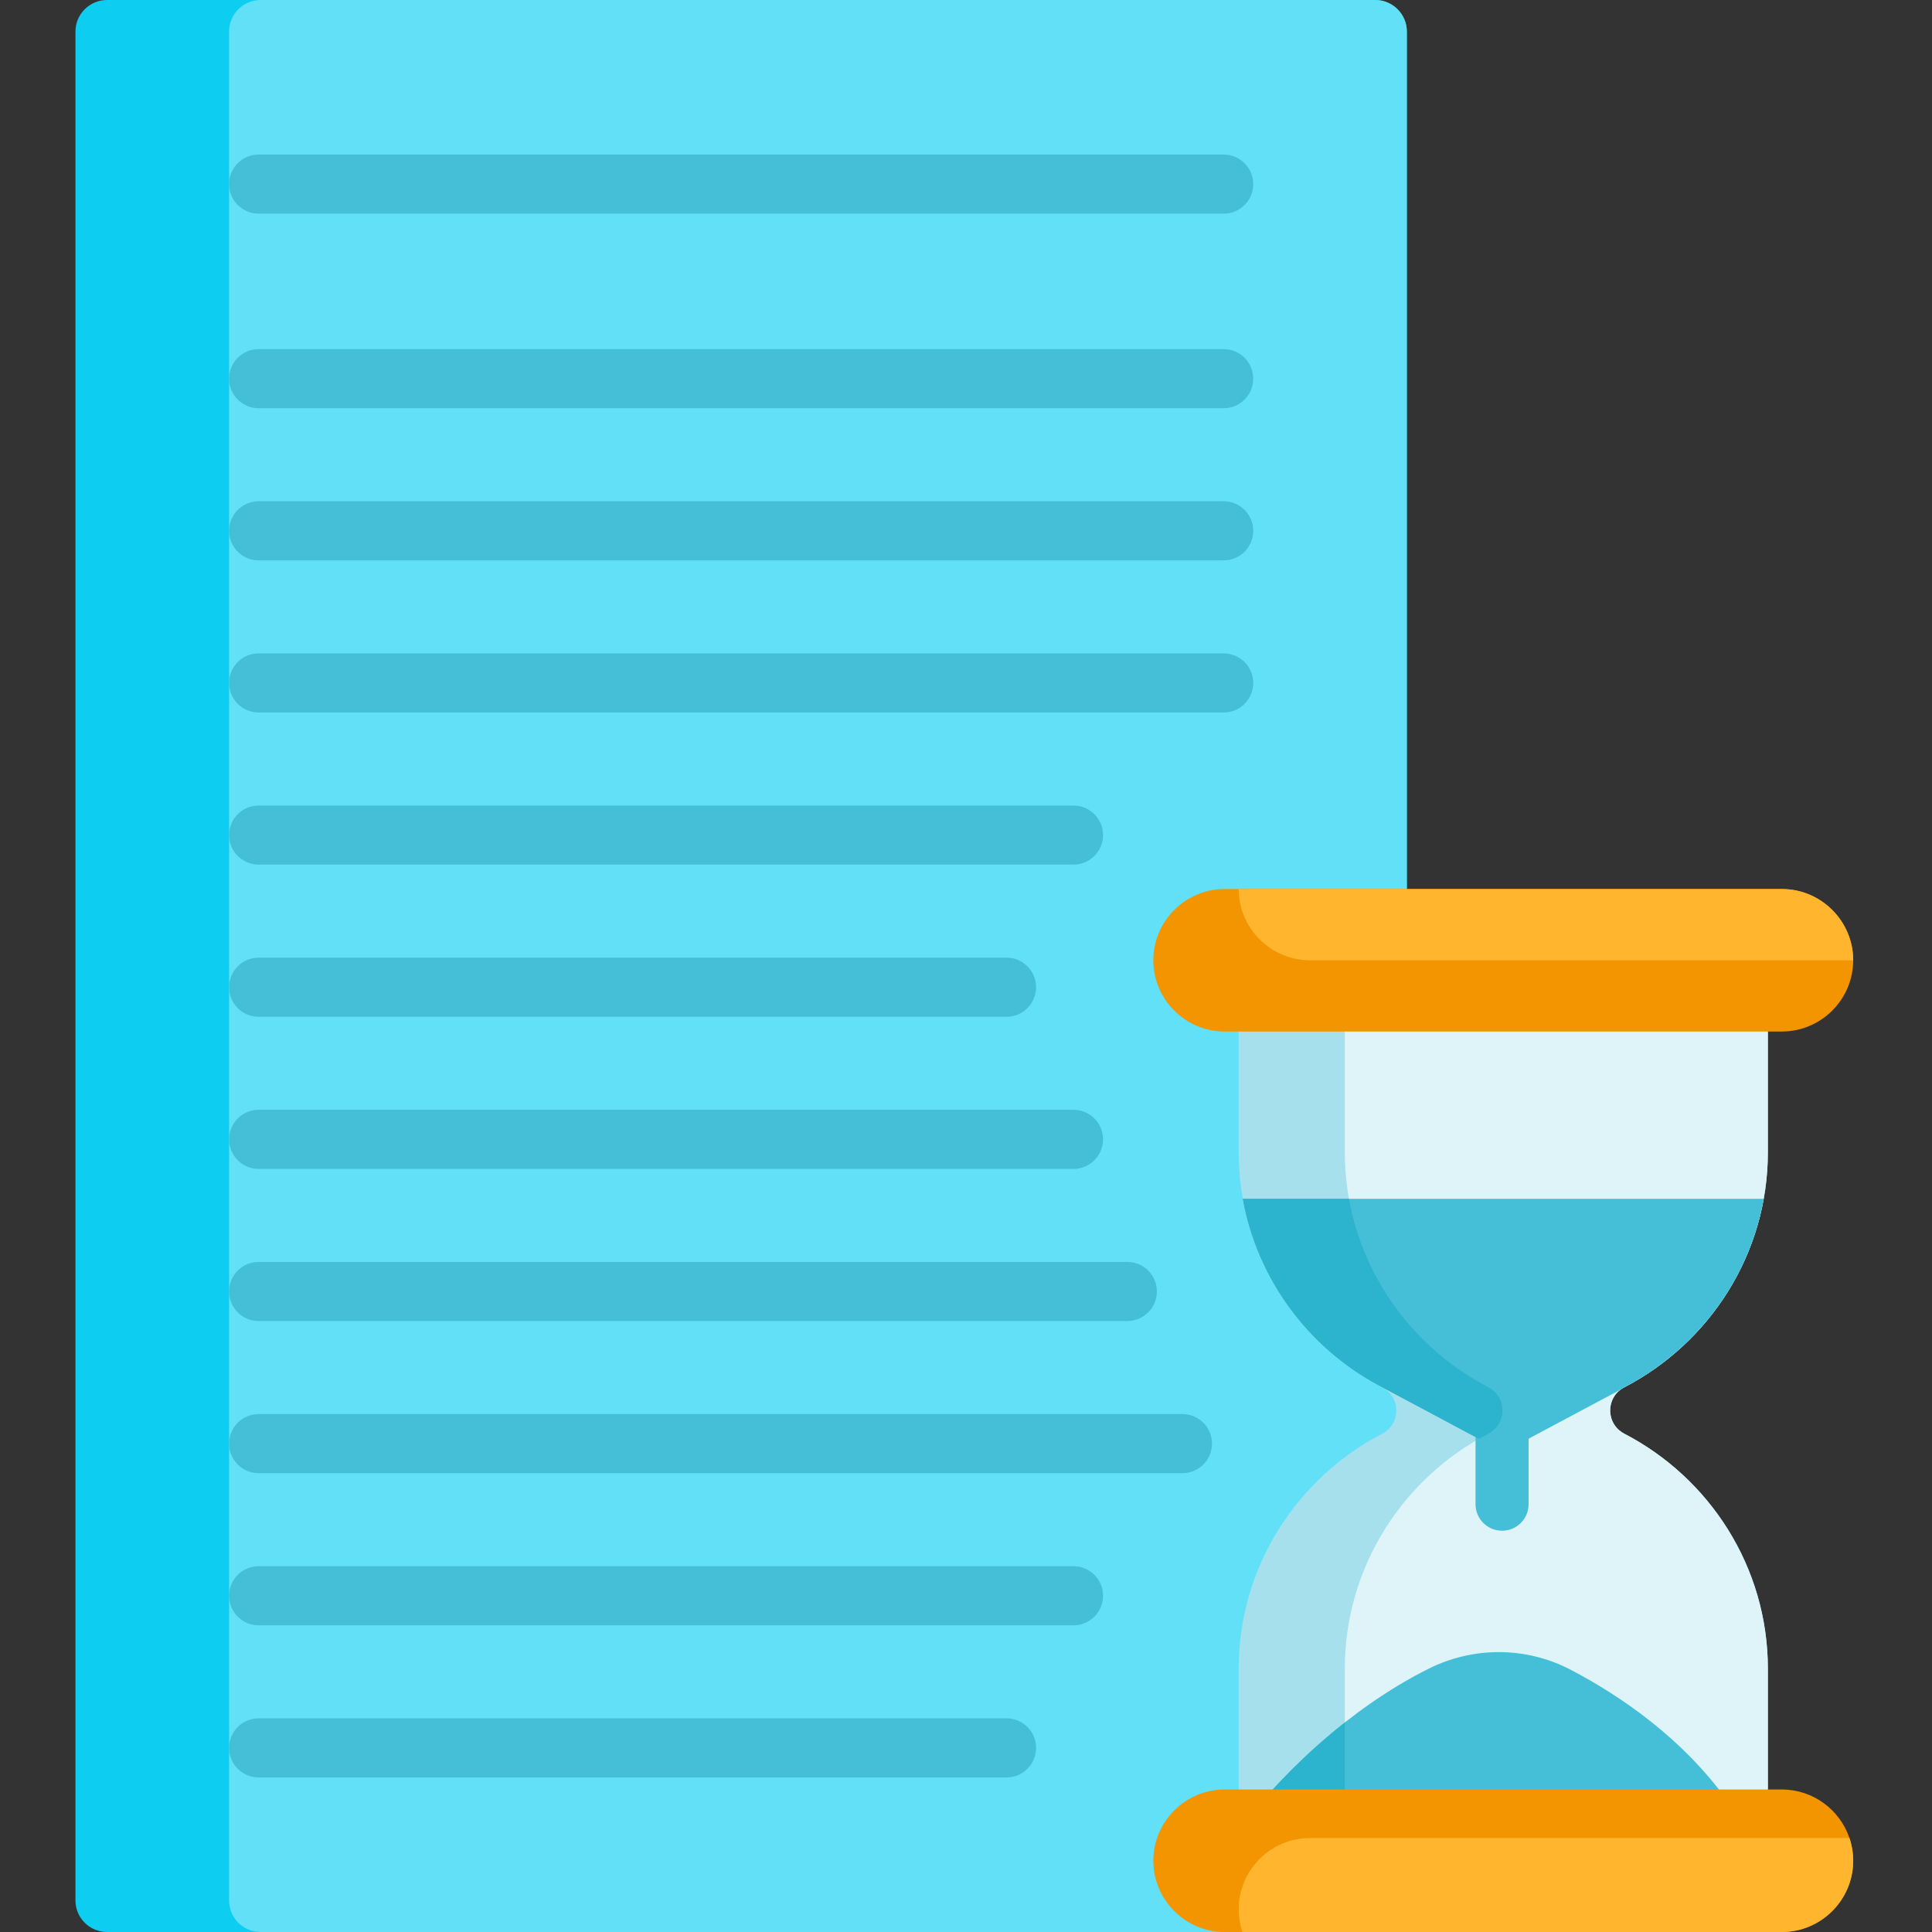 <svg width="100" height="100" viewBox="0 0 100 100" fill="none" xmlns="http://www.w3.org/2000/svg">
<rect x="0" y="0" width="100" height="100" fill="#333333" stroke="none"/>
<g clip-path="url(#clip0_2315_194)">
<path d="M72.818 1.635V98.365C72.818 99.268 72.084 100 71.181 100H5.544C4.638 100 3.906 99.268 3.906 98.365V1.635C3.906 0.732 4.638 0 5.544 0H71.181C72.084 0 72.818 0.732 72.818 1.635Z" fill="#0DCEF1"/>
<path d="M72.818 1.635V98.365C72.818 99.268 72.084 100 71.181 100H13.495C12.589 100 11.857 99.268 11.857 98.365V1.635C11.857 0.732 12.589 0 13.495 0H71.181C72.084 0 72.818 0.732 72.818 1.635Z" fill="#62E0F7"/>
<path d="M13.386 11.059H63.338C64.182 11.059 64.867 10.374 64.867 9.529C64.867 8.685 64.182 8 63.338 8H13.386C12.542 8 11.857 8.685 11.857 9.529C11.857 10.374 12.542 11.059 13.386 11.059Z" fill="#44BFD7"/>
<path d="M63.338 18.071H13.386C12.542 18.071 11.857 18.755 11.857 19.6C11.857 20.445 12.542 21.129 13.386 21.129H63.338C64.182 21.129 64.867 20.445 64.867 19.6C64.867 18.755 64.182 18.071 63.338 18.071Z" fill="#44BFD7"/>
<path d="M63.338 25.945H13.386C12.542 25.945 11.857 26.63 11.857 27.474C11.857 28.319 12.542 29.004 13.386 29.004H63.338C64.182 29.004 64.867 28.319 64.867 27.474C64.867 26.63 64.182 25.945 63.338 25.945Z" fill="#44BFD7"/>
<path d="M63.338 33.82H13.386C12.542 33.82 11.857 34.505 11.857 35.349C11.857 36.194 12.542 36.878 13.386 36.878H63.338C64.182 36.878 64.867 36.194 64.867 35.349C64.867 34.505 64.182 33.82 63.338 33.82Z" fill="#44BFD7"/>
<path d="M13.386 44.752H55.564C56.409 44.752 57.093 44.068 57.093 43.224C57.093 42.379 56.409 41.695 55.564 41.695H13.386C12.542 41.695 11.857 42.379 11.857 43.224C11.857 44.068 12.542 44.752 13.386 44.752Z" fill="#44BFD7"/>
<path d="M13.386 52.628H52.098C52.943 52.628 53.627 51.942 53.627 51.098C53.627 50.253 52.943 49.569 52.098 49.569H13.386C12.542 49.569 11.857 50.253 11.857 51.098C11.857 51.942 12.542 52.628 13.386 52.628Z" fill="#44BFD7"/>
<path d="M13.386 60.502H55.564C56.409 60.502 57.093 59.817 57.093 58.972C57.093 58.128 56.409 57.443 55.564 57.443H13.386C12.542 57.443 11.857 58.128 11.857 58.972C11.857 59.817 12.542 60.502 13.386 60.502Z" fill="#44BFD7"/>
<path d="M13.386 68.376H58.35C59.195 68.376 59.879 67.692 59.879 66.847C59.879 66.003 59.195 65.317 58.35 65.317H13.386C12.542 65.317 11.857 66.003 11.857 66.847C11.857 67.692 12.542 68.376 13.386 68.376Z" fill="#44BFD7"/>
<path d="M61.205 73.193H13.386C12.542 73.193 11.857 73.877 11.857 74.722C11.857 75.566 12.542 76.251 13.386 76.251H61.205C62.049 76.251 62.733 75.566 62.733 74.722C62.733 73.877 62.049 73.193 61.205 73.193Z" fill="#44BFD7"/>
<path d="M55.564 81.067H13.386C12.542 81.067 11.857 81.751 11.857 82.596C11.857 83.44 12.542 84.126 13.386 84.126H55.564C56.409 84.126 57.093 83.44 57.093 82.596C57.093 81.751 56.408 81.067 55.564 81.067Z" fill="#44BFD7"/>
<path d="M52.098 88.941H13.386C12.542 88.941 11.857 89.626 11.857 90.471C11.857 91.315 12.542 92 13.386 92H52.098C52.943 92 53.627 91.315 53.627 90.471C53.627 89.626 52.943 88.941 52.098 88.941Z" fill="#44BFD7"/>
<path d="M83.369 73.269C83.442 73.65 83.678 74.001 84.074 74.208C88.478 76.492 91.505 81.097 91.505 86.375V92.501C91.505 94.902 89.54 96.867 87.139 96.867H68.478C66.077 96.867 64.113 94.902 64.113 92.501V86.375C64.113 81.097 67.138 76.492 71.542 74.208C71.919 74.013 72.152 73.682 72.237 73.322C72.37 72.755 72.139 72.115 71.542 71.806C71.464 71.765 71.385 71.723 71.306 71.677C67.029 69.357 64.113 64.823 64.113 59.639V53.515C64.113 51.112 66.077 49.147 68.478 49.147H87.139C89.54 49.147 91.505 51.112 91.505 53.515V59.639C91.505 64.918 88.478 69.522 84.074 71.806C84.004 71.842 83.94 71.881 83.881 71.925C83.446 72.25 83.273 72.782 83.369 73.269Z" fill="#A6E0EC"/>
<path d="M83.369 73.269C83.442 73.65 83.678 74.001 84.074 74.208C88.478 76.492 91.505 81.097 91.505 86.375V92.501C91.505 94.902 89.54 96.867 87.139 96.867H73.972C71.571 96.867 69.607 94.902 69.607 92.501V86.375C69.607 81.097 72.632 76.492 77.036 74.208C77.413 74.013 77.646 73.682 77.73 73.322C77.864 72.755 77.633 72.115 77.036 71.806C76.958 71.765 76.878 71.723 76.8 71.677C72.523 69.357 69.607 64.823 69.607 59.639V53.515C69.607 51.112 71.571 49.147 73.972 49.147H87.139C89.54 49.147 91.505 51.112 91.505 53.515V59.639C91.505 64.918 88.478 69.522 84.074 71.806C84.004 71.842 83.94 71.881 83.881 71.925C83.446 72.25 83.273 72.782 83.369 73.269Z" fill="#DEF4F8"/>
<path d="M77.747 79.23C76.988 79.23 76.373 78.615 76.373 77.856V72.576C76.373 71.818 76.988 71.203 77.747 71.203C78.505 71.203 79.12 71.818 79.12 72.576V77.856C79.12 78.615 78.505 79.23 77.747 79.23Z" fill="#44BFD7"/>
<path d="M91.29 62.051C90.529 66.296 87.791 69.878 84.074 71.806C84.004 71.842 83.94 71.88 83.881 71.925L78.532 74.779C78.314 74.895 78.072 74.955 77.828 74.955C77.579 74.955 77.338 74.895 77.122 74.779L71.306 71.677C67.707 69.725 65.073 66.206 64.327 62.05H91.29V62.051Z" fill="#44BFD7"/>
<path d="M89.581 93.453H65.144C66.45 91.913 69.631 88.527 73.946 86.372C76.267 85.212 79.002 85.223 81.302 86.428C83.82 87.747 87.189 89.999 89.581 93.453Z" fill="#44BFD7"/>
<path d="M77.73 73.322C77.646 73.682 77.413 74.013 77.036 74.208C76.873 74.293 76.71 74.38 76.551 74.476L71.306 71.677C67.707 69.725 65.073 66.206 64.327 62.05H69.821C70.567 66.206 73.202 69.725 76.8 71.677C76.878 71.723 76.958 71.765 77.036 71.806C77.633 72.115 77.864 72.754 77.73 73.322Z" fill="#2CB3CD"/>
<path d="M95.921 49.704C95.921 50.716 95.505 51.64 94.838 52.308C94.167 52.976 93.246 53.391 92.232 53.391H63.384C61.355 53.391 59.695 51.731 59.695 49.704C59.695 48.689 60.11 47.768 60.78 47.098C61.446 46.432 62.37 46.016 63.384 46.016H92.232C94.261 46.016 95.921 47.675 95.921 49.704Z" fill="#F29500"/>
<path d="M95.921 49.704H67.801C65.772 49.704 64.113 48.043 64.113 46.016H92.232C94.261 46.016 95.921 47.675 95.921 49.704Z" fill="#FFB52D"/>
<path d="M69.713 93.453H65.144C65.959 92.492 67.509 90.809 69.607 89.155V92.501C69.607 92.827 69.643 93.146 69.713 93.453Z" fill="#2CB3CD"/>
<path d="M95.921 96.312C95.921 97.327 95.505 98.248 94.838 98.916C94.167 99.584 93.246 100 92.232 100H63.384C61.355 100 59.695 98.339 59.695 96.312C59.695 95.297 60.11 94.374 60.78 93.707C61.446 93.037 62.37 92.624 63.384 92.624H92.232C93.851 92.624 95.233 93.678 95.726 95.136C95.853 95.506 95.921 95.901 95.921 96.312Z" fill="#F29500"/>
<path d="M95.921 96.312C95.921 97.327 95.505 98.248 94.838 98.916C94.167 99.584 93.246 100 92.232 100H64.307C64.181 99.63 64.113 99.235 64.113 98.824C64.113 97.81 64.526 96.889 65.197 96.22C65.863 95.552 66.786 95.136 67.801 95.136H95.726C95.853 95.506 95.921 95.901 95.921 96.312Z" fill="#FFB52D"/>
</g>
<defs>
<clipPath id="clip0_2315_194">
<rect width="100" height="100" fill="white"/>
</clipPath>
</defs>
</svg>
